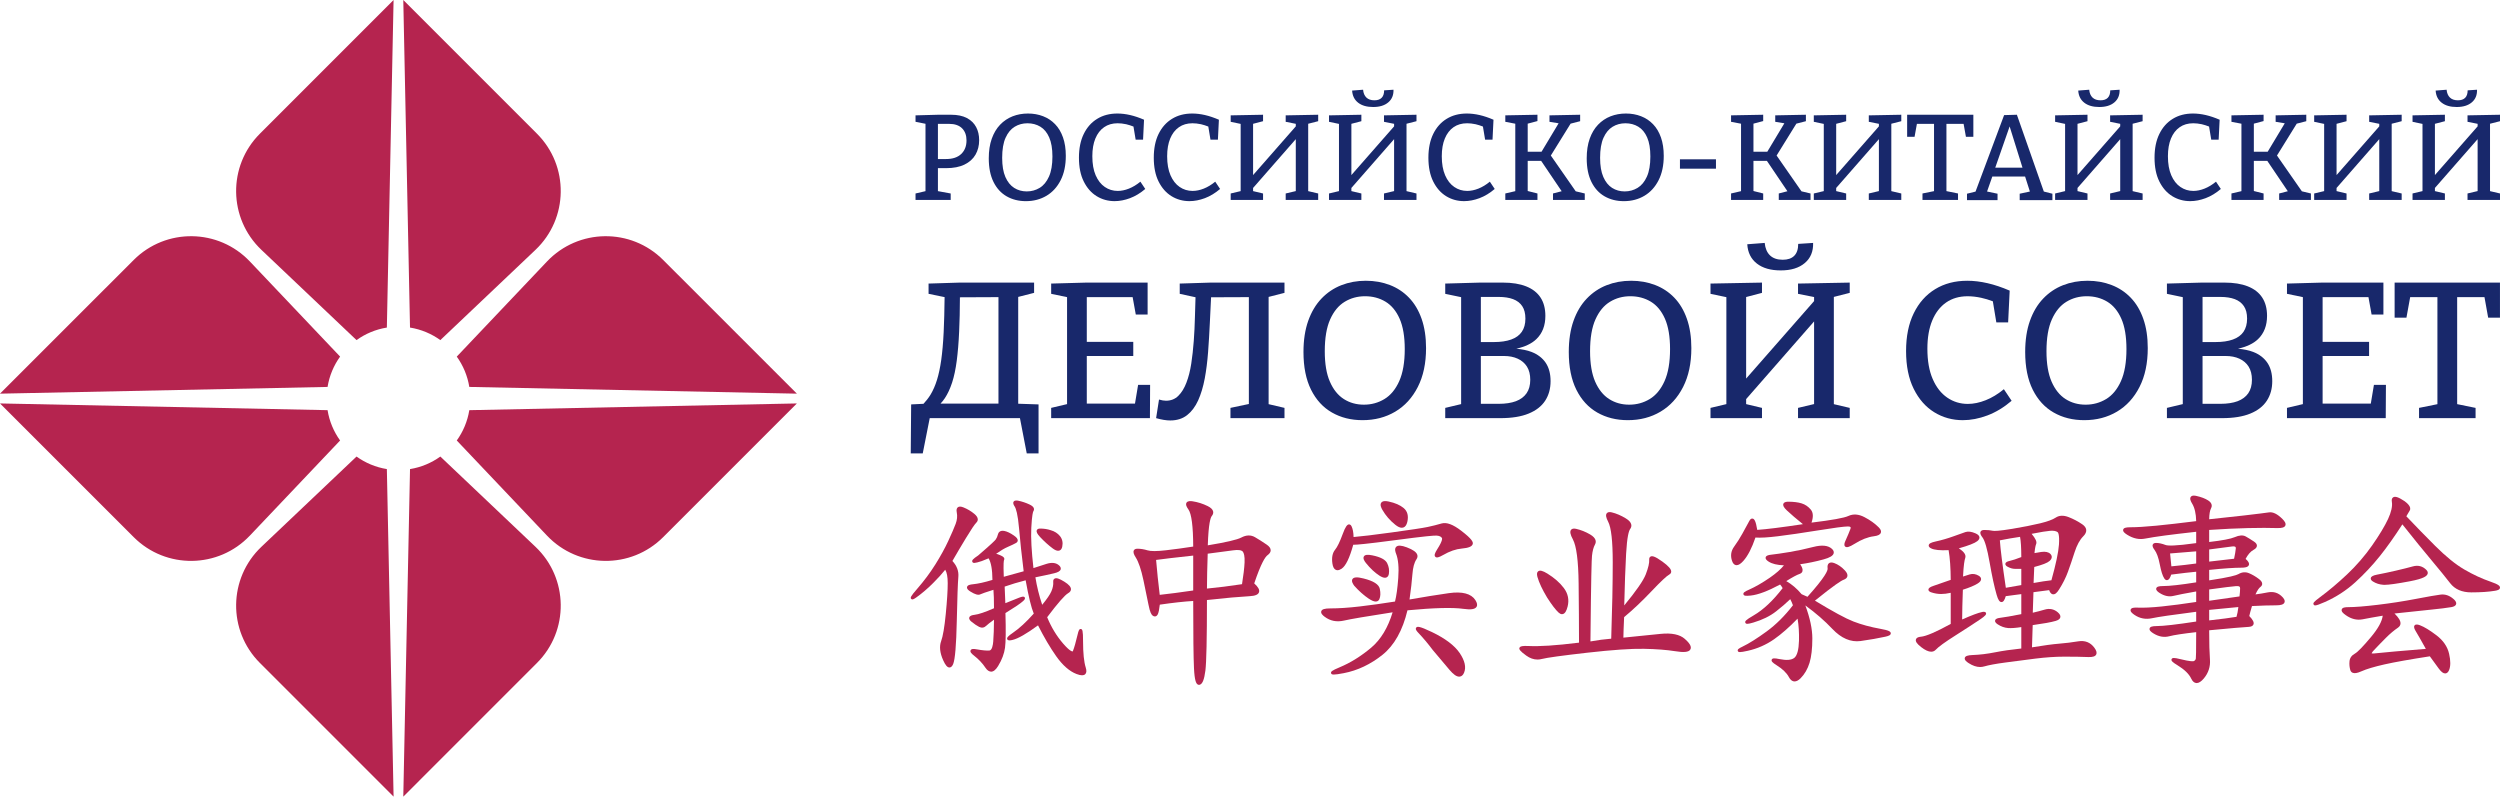 <?xml version="1.0" encoding="UTF-8"?> <svg xmlns="http://www.w3.org/2000/svg" width="244" height="78" viewBox="0 0 244 78" fill="none"><path d="M105.706 62.592C105.706 61.522 105.643 61.409 105.489 61.392C105.334 61.371 105.265 61.54 105.171 61.949C104.994 62.703 104.84 63.237 104.717 63.536C104.699 63.577 104.684 63.581 104.678 63.582C104.64 63.579 104.423 63.575 103.759 62.809C103.124 62.075 102.601 61.211 102.204 60.24C103.234 58.87 103.926 58.079 104.26 57.889C104.433 57.789 104.522 57.664 104.526 57.515C104.53 57.288 104.326 57.051 103.882 56.774C103.38 56.462 103.093 56.37 102.921 56.478C102.854 56.517 102.778 56.605 102.794 56.786C102.818 57.069 102.758 57.382 102.614 57.716C102.48 58.027 102.18 58.467 101.718 59.028C101.419 58.139 101.197 57.238 101.055 56.346C101.764 56.204 102.379 56.071 102.885 55.951C103.277 55.858 103.481 55.732 103.525 55.558C103.557 55.433 103.503 55.306 103.365 55.182C103.071 54.918 102.654 54.869 102.124 55.038C101.693 55.175 101.274 55.31 100.864 55.446C100.677 53.804 100.606 52.49 100.654 51.538C100.721 50.226 100.822 49.946 100.862 49.886C100.933 49.78 100.925 49.682 100.908 49.62C100.867 49.474 100.724 49.351 100.461 49.228C100.118 49.07 99.761 48.951 99.4 48.873C99.245 48.84 99.031 48.815 98.934 48.959C98.835 49.102 98.939 49.295 99.028 49.427C99.158 49.624 99.34 50.163 99.465 51.621C99.563 52.778 99.713 54.172 99.91 55.757C99.281 55.935 98.635 56.114 97.969 56.294C97.912 54.938 97.974 54.703 97.995 54.664C98.029 54.607 98.035 54.539 98.01 54.476C97.967 54.368 97.836 54.24 97.226 54.045C97.676 53.731 98.053 53.507 98.353 53.38C98.719 53.222 98.986 53.095 99.171 52.99C99.297 52.917 99.329 52.82 99.332 52.753C99.338 52.6 99.222 52.449 98.95 52.263C98.599 52.019 98.295 51.875 98.02 51.82C97.558 51.732 97.433 52.021 97.401 52.15C97.355 52.338 97.284 52.504 97.191 52.642C97.126 52.741 96.772 53.094 95.469 54.213C94.957 54.554 94.831 54.693 94.902 54.84C94.97 54.977 95.111 54.997 95.824 54.759L96.487 54.493C96.728 54.886 96.854 55.592 96.862 56.599C96.101 56.832 95.46 56.974 94.957 57.023C94.699 57.047 94.43 57.098 94.383 57.292C94.339 57.475 94.533 57.624 94.706 57.732C95.167 58.021 95.478 58.108 95.681 58.007V58.005C95.815 57.938 96.245 57.791 96.959 57.566C96.995 57.937 97.013 58.539 97.014 59.365C96.152 59.745 95.511 59.961 95.107 60.008C94.9 60.033 94.655 60.083 94.602 60.268C94.546 60.455 94.742 60.615 94.807 60.669C95.092 60.902 95.346 61.075 95.559 61.181C95.812 61.312 96.058 61.273 96.252 61.08C96.377 60.956 96.633 60.754 97.014 60.483C97.009 61.324 96.985 62.04 96.939 62.619C96.913 62.934 96.831 63.467 96.565 63.491C96.299 63.512 95.885 63.476 95.339 63.377C95.024 63.319 94.802 63.313 94.731 63.472C94.659 63.631 94.818 63.798 95.078 64C95.524 64.347 95.899 64.748 96.195 65.193C96.36 65.439 96.546 65.546 96.736 65.555C96.971 65.551 97.194 65.368 97.42 64.997C97.786 64.396 98.01 63.798 98.09 63.222C98.165 62.663 98.18 61.555 98.131 59.834C99.026 59.287 99.586 58.907 99.844 58.674C99.944 58.584 100.096 58.448 100.014 58.311C99.937 58.184 99.781 58.217 99.475 58.331C99.124 58.463 98.679 58.641 98.121 58.871L98.055 57.252C98.695 57.028 99.384 56.821 100.103 56.637C100.392 58.242 100.651 59.308 100.895 59.888C100.161 60.711 99.481 61.339 98.872 61.752C98.373 62.092 98.242 62.241 98.308 62.393C98.378 62.55 98.605 62.509 98.828 62.456C99.366 62.328 100.179 61.862 101.311 61.036C101.901 62.2 102.497 63.214 103.086 64.048C103.712 64.933 104.376 65.516 105.061 65.78C105.285 65.865 105.467 65.909 105.61 65.909C105.74 65.909 105.84 65.874 105.914 65.804C106.049 65.677 106.066 65.464 105.968 65.153C105.795 64.609 105.706 63.747 105.706 62.592Z" fill="#B5244F"></path><path d="M95.295 51.004C95.391 50.907 95.438 50.797 95.431 50.677C95.425 50.508 95.314 50.336 95.094 50.153C94.776 49.889 94.417 49.676 94.024 49.518C93.774 49.419 93.596 49.418 93.478 49.517C93.365 49.611 93.332 49.774 93.381 50.016C93.453 50.372 93.416 50.746 93.272 51.128C93.122 51.529 92.885 52.077 92.549 52.802C92.221 53.508 91.799 54.275 91.294 55.084C90.79 55.89 90.189 56.696 89.509 57.478C88.855 58.227 88.833 58.339 88.933 58.451C89.045 58.571 89.213 58.466 89.459 58.289C89.997 57.906 90.543 57.438 91.084 56.896C91.564 56.416 91.957 55.983 92.253 55.606C92.416 55.865 92.497 56.304 92.497 56.916C92.497 57.622 92.436 58.608 92.307 59.927C92.181 61.208 92.029 62.099 91.857 62.571C91.665 63.087 91.73 63.714 92.051 64.434C92.27 64.927 92.46 65.147 92.666 65.147H92.669C92.815 65.146 92.936 65.034 93.028 64.813C93.215 64.358 93.33 62.99 93.382 60.631C93.431 58.339 93.483 56.887 93.534 56.315V56.314C93.587 55.745 93.391 55.22 92.955 54.752C93.357 54.05 93.803 53.297 94.281 52.509C94.784 51.677 95.125 51.171 95.295 51.004Z" fill="#B5244F"></path><path d="M102.732 53.517C102.946 53.677 103.124 53.755 103.274 53.755C103.321 53.755 103.365 53.748 103.406 53.731C103.542 53.681 103.632 53.557 103.674 53.359C103.758 52.963 103.685 52.616 103.457 52.327C103.234 52.051 102.929 51.855 102.55 51.748C102.232 51.642 101.883 51.588 101.513 51.588C101.346 51.588 101.239 51.641 101.192 51.747C101.125 51.903 101.225 52.106 101.528 52.429C101.919 52.845 102.324 53.211 102.732 53.517Z" fill="#B5244F"></path><path d="M116.457 54.225V57.631C115.199 57.816 114.101 57.959 113.19 58.057C113.05 56.929 112.931 55.785 112.835 54.649C113.547 54.551 114.764 54.408 116.457 54.225ZM121.47 54.908C121.444 55.45 121.36 56.159 121.221 57.016C120.001 57.201 118.851 57.345 117.799 57.445C117.802 56.485 117.827 55.34 117.872 54.04C118.988 53.894 119.817 53.783 120.361 53.711C120.859 53.641 121.186 53.69 121.305 53.849C121.397 53.97 121.499 54.254 121.47 54.908ZM123.634 53.158C123.227 52.879 122.839 52.633 122.477 52.423C122.079 52.197 121.635 52.208 121.158 52.461C120.755 52.676 119.653 52.932 117.881 53.224C117.95 51.073 118.152 50.511 118.266 50.37C118.389 50.222 118.434 50.071 118.403 49.92C118.361 49.724 118.19 49.554 117.877 49.397C117.409 49.164 116.906 49.004 116.383 48.924C116.189 48.897 115.916 48.88 115.803 49.063C115.685 49.258 115.85 49.528 115.984 49.713C116.293 50.139 116.451 51.36 116.457 53.345C115.535 53.489 114.637 53.61 113.783 53.708C112.914 53.809 112.315 53.811 112.003 53.714C111.658 53.607 111.322 53.554 111.005 53.554C110.796 53.554 110.706 53.641 110.666 53.715C110.581 53.87 110.64 54.085 110.852 54.415C111.123 54.834 111.375 55.579 111.6 56.629C111.824 57.676 111.991 58.487 112.096 59.035C112.242 59.799 112.39 59.994 112.489 60.074C112.584 60.15 112.68 60.178 112.772 60.158C112.866 60.138 112.944 60.066 113.002 59.952C113.08 59.793 113.144 59.486 113.196 59.014C114.449 58.831 115.544 58.709 116.457 58.655C116.457 61.981 116.483 64.188 116.533 65.216C116.59 66.429 116.746 66.696 116.873 66.79C116.919 66.824 116.971 66.841 117.023 66.841C117.044 66.841 117.064 66.838 117.084 66.833C117.358 66.765 117.531 66.341 117.646 65.456C117.746 64.672 117.798 62.351 117.799 58.558C119.616 58.362 121.014 58.239 121.957 58.188C122.506 58.16 122.798 58.037 122.878 57.803C122.956 57.573 122.809 57.297 122.413 56.94C123.081 54.955 123.488 54.345 123.714 54.184C123.918 54.036 124.021 53.875 124.019 53.704C124.017 53.513 123.891 53.335 123.634 53.158Z" fill="#B5244F"></path><path d="M136.178 51.215C136.424 51.412 136.633 51.509 136.817 51.509C136.87 51.509 136.919 51.502 136.969 51.484C137.154 51.42 137.282 51.24 137.352 50.947C137.49 50.361 137.373 49.903 137.001 49.589C136.653 49.296 136.158 49.08 135.525 48.947C135.29 48.897 134.959 48.858 134.811 49.06C134.665 49.262 134.803 49.555 134.92 49.761C135.233 50.307 135.656 50.797 136.178 51.215Z" fill="#B5244F"></path><path d="M135.325 56.357C135.45 56.3 135.525 56.183 135.555 56.004C135.609 55.643 135.552 55.294 135.387 54.966C135.214 54.618 134.744 54.369 133.953 54.205C133.481 54.106 133.217 54.137 133.116 54.307C132.995 54.507 133.175 54.775 133.323 54.958C133.737 55.476 134.173 55.884 134.618 56.173C134.843 56.318 135.021 56.389 135.167 56.389C135.224 56.389 135.276 56.378 135.325 56.357Z" fill="#B5244F"></path><path d="M130.379 55.619C130.43 55.641 130.484 55.653 130.541 55.653C130.661 55.653 130.794 55.604 130.941 55.507V55.506C131.345 55.237 131.717 54.471 132.076 53.168H132.112C132.415 53.168 133.284 53.101 136.049 52.734C139.14 52.323 140.027 52.253 140.229 52.276C140.49 52.298 140.655 52.374 140.735 52.514C140.755 52.547 140.821 52.754 140.28 53.597C140.019 54.004 139.964 54.212 140.084 54.338C140.204 54.466 140.418 54.417 140.844 54.172C141.486 53.8 142.098 53.589 142.664 53.54C143.336 53.479 143.669 53.344 143.738 53.097C143.792 52.911 143.693 52.626 142.619 51.803C141.811 51.181 141.183 50.951 140.7 51.091C140.278 51.215 139.819 51.331 139.333 51.434C138.854 51.535 137.672 51.714 135.823 51.967C134.09 52.204 132.841 52.355 132.109 52.414C132.098 51.953 132.03 51.605 131.904 51.352C131.826 51.196 131.708 51.182 131.661 51.181C131.496 51.191 131.326 51.356 131.044 52.132C130.77 52.88 130.521 53.394 130.3 53.661C130.047 53.973 129.96 54.42 130.041 54.991C130.09 55.334 130.2 55.539 130.379 55.619Z" fill="#B5244F"></path><path d="M139.766 61.693C138.485 61.078 138.313 61.132 138.219 61.26C138.112 61.407 138.268 61.594 138.422 61.756C138.901 62.26 139.375 62.823 139.832 63.433C140.342 64.046 140.891 64.697 141.478 65.386C141.856 65.83 142.156 66.04 142.415 66.04C142.438 66.04 142.463 66.038 142.485 66.034C142.662 66.008 142.8 65.881 142.893 65.656C143.116 65.127 142.969 64.479 142.461 63.729C141.963 62.999 141.057 62.314 139.766 61.693Z" fill="#B5244F"></path><path d="M133.079 56.458C132.464 56.302 132.134 56.32 132.005 56.511C131.87 56.711 132.035 56.981 132.179 57.178C132.642 57.692 133.114 58.113 133.583 58.425C133.872 58.617 134.094 58.71 134.269 58.71C134.31 58.71 134.351 58.704 134.388 58.693C134.493 58.663 134.576 58.588 134.625 58.481C134.74 58.223 134.755 57.896 134.672 57.48C134.583 57.038 134.062 56.703 133.079 56.458Z" fill="#B5244F"></path><path d="M141.409 57.891C140.217 58.061 138.928 58.269 137.57 58.51C137.71 57.523 137.803 56.695 137.852 56.046C137.901 55.385 138.034 54.893 138.249 54.583C138.369 54.408 138.358 54.253 138.328 54.154C138.246 53.888 137.91 53.648 137.305 53.421C136.766 53.218 136.433 53.203 136.267 53.371C136.074 53.568 136.207 53.907 136.249 54.019C136.473 54.586 136.545 55.39 136.47 56.41C136.399 57.39 136.292 58.163 136.153 58.71C134.918 58.907 133.752 59.068 132.687 59.192C131.6 59.319 130.641 59.381 129.833 59.381C129.283 59.381 129.021 59.464 128.956 59.656C128.886 59.865 129.113 60.069 129.292 60.2C129.832 60.605 130.46 60.73 131.165 60.57C131.797 60.422 133.396 60.152 135.919 59.761C135.466 61.261 134.768 62.419 133.839 63.203C132.857 64.033 131.816 64.684 130.738 65.133C129.981 65.45 129.869 65.554 129.915 65.708C129.939 65.786 129.986 65.837 130.18 65.837C130.355 65.837 130.652 65.796 131.159 65.699C132.501 65.44 133.769 64.839 134.931 63.91C136.081 62.99 136.899 61.531 137.368 59.567C139.945 59.323 141.783 59.274 142.825 59.424C143.552 59.526 143.958 59.466 144.107 59.231C144.214 59.065 144.175 58.846 143.992 58.563C143.58 57.933 142.707 57.708 141.409 57.891Z" fill="#B5244F"></path><path d="M150.994 58.314C151.464 59.046 151.835 59.531 152.128 59.796C152.236 59.894 152.343 59.944 152.448 59.944C152.481 59.944 152.514 59.94 152.546 59.929C152.746 59.869 152.89 59.635 153.001 59.192C153.163 58.543 153.04 57.937 152.633 57.394C152.243 56.873 151.702 56.399 151.026 55.982C150.572 55.702 150.294 55.633 150.13 55.758C149.939 55.902 150.03 56.221 150.06 56.327C150.215 56.871 150.529 57.539 150.994 58.314Z" fill="#B5244F"></path><path d="M164.441 62.359C163.955 61.926 163.158 61.756 162.081 61.866C161.069 61.964 159.856 62.086 158.442 62.234C158.447 61.816 158.472 61.144 158.514 60.231C159.366 59.525 160.256 58.684 161.159 57.733C162.065 56.776 162.658 56.219 162.923 56.074C163.066 55.995 163.104 55.885 163.109 55.806C163.125 55.561 162.86 55.254 162.249 54.811C161.472 54.249 161.234 54.245 161.092 54.324C161.025 54.362 160.949 54.446 160.962 54.626C160.986 54.936 160.874 55.418 160.627 56.059C160.393 56.665 159.687 57.683 158.526 59.09C158.573 57.061 158.636 55.367 158.708 54.05C158.801 52.374 158.974 51.81 159.103 51.633C159.205 51.492 159.243 51.346 159.212 51.197C159.171 50.986 158.996 50.789 158.682 50.596C158.21 50.309 157.745 50.11 157.302 50.005C157.073 49.95 156.91 49.983 156.82 50.098C156.697 50.255 156.742 50.511 156.96 50.928C157.255 51.492 157.403 52.823 157.403 54.883C157.403 56.934 157.353 59.442 157.255 62.335C156.621 62.384 155.94 62.474 155.227 62.603C155.288 56.304 155.343 54.581 155.379 54.247C155.426 53.785 155.523 53.415 155.668 53.15C155.802 52.906 155.829 52.535 155.198 52.163C154.754 51.903 154.29 51.718 153.818 51.613C153.586 51.561 153.422 51.596 153.331 51.716C153.203 51.886 153.259 52.175 153.516 52.65C153.859 53.292 154.047 54.726 154.073 56.913C154.098 59.071 154.11 61.025 154.112 62.723C152.948 62.867 151.96 62.964 151.177 63.013C150.369 63.063 149.718 63.077 149.242 63.052C148.568 63.019 148.392 63.079 148.318 63.189C148.206 63.355 148.369 63.557 148.964 63.987C149.318 64.243 149.685 64.372 150.059 64.372C150.204 64.372 150.348 64.352 150.493 64.314C150.97 64.189 152.457 63.985 154.913 63.705C157.369 63.426 159.227 63.3 160.443 63.324C161.655 63.348 162.667 63.426 163.451 63.551C164.325 63.696 164.793 63.653 164.959 63.419C165.192 63.09 164.776 62.657 164.441 62.359Z" fill="#B5244F"></path><path d="M183.548 61.378C182.568 61.202 181.675 60.961 180.893 60.657C180.14 60.367 178.878 59.682 177.137 58.624C179.031 57.092 179.705 56.67 179.933 56.588C180.141 56.513 180.266 56.4 180.302 56.253C180.342 56.084 180.266 55.896 180.065 55.679C179.744 55.333 179.391 55.09 179.015 54.953C178.791 54.873 178.622 54.88 178.502 54.974C178.384 55.071 178.341 55.237 178.375 55.482C178.4 55.672 178.176 56.281 176.409 58.247L175.838 57.994C175.384 57.452 174.881 57.024 174.341 56.716C174.938 56.34 175.377 56.103 175.644 56.014C175.825 55.955 175.894 55.842 175.918 55.755C175.969 55.583 175.899 55.363 175.696 55.071C176.443 54.967 177.206 54.809 177.972 54.6C178.592 54.432 178.909 54.24 178.968 53.998C179.004 53.851 178.945 53.706 178.794 53.566C178.424 53.226 177.816 53.167 176.983 53.381C176.203 53.583 175.42 53.75 174.661 53.877C173.904 54.003 173.288 54.092 172.832 54.143C172.619 54.167 172.37 54.217 172.328 54.399C172.288 54.575 172.463 54.714 172.62 54.814C172.957 55.032 173.448 55.15 174.113 55.176C173.806 55.557 173.343 55.963 172.73 56.387C172.003 56.887 171.314 57.282 170.687 57.56C170.295 57.733 170.116 57.843 170.16 58.004C170.198 58.15 170.356 58.181 170.871 58.126C171.589 58.049 172.527 57.697 173.738 57.049C173.83 57.154 173.914 57.27 173.987 57.401C173.05 58.621 172.102 59.513 171.17 60.054C170.347 60.531 170.287 60.642 170.348 60.783C170.41 60.926 170.577 60.922 171.124 60.761C172.005 60.502 172.755 60.134 173.35 59.667C173.876 59.255 174.339 58.857 174.728 58.479C174.827 58.663 174.916 58.864 174.991 59.075C174.198 60.106 173.334 60.965 172.421 61.631C171.487 62.312 170.696 62.81 170.07 63.11C169.703 63.286 169.559 63.384 169.609 63.53C169.657 63.676 169.8 63.692 170.58 63.518C171.511 63.312 172.377 62.931 173.153 62.388C173.863 61.891 174.633 61.217 175.442 60.38C175.556 61.018 175.601 61.745 175.581 62.54C175.555 63.415 175.404 63.973 175.132 64.201C174.858 64.425 174.37 64.468 173.677 64.326C173.171 64.218 172.978 64.233 172.919 64.382C172.861 64.528 172.978 64.662 173.385 64.918C173.975 65.287 174.383 65.68 174.6 66.091C174.731 66.336 174.892 66.474 175.08 66.504C175.103 66.505 175.127 66.508 175.151 66.508C175.335 66.508 175.53 66.405 175.737 66.199C176.132 65.802 176.425 65.294 176.611 64.688C176.793 64.092 176.884 63.294 176.884 62.314C176.884 61.389 176.655 60.306 176.201 59.091C177.206 59.822 178.09 60.589 178.832 61.376C179.702 62.297 180.631 62.694 181.591 62.565C182.51 62.437 183.325 62.292 184.013 62.141C184.331 62.07 184.544 61.987 184.54 61.812C184.537 61.645 184.378 61.526 183.548 61.378Z" fill="#B5244F"></path><path d="M171.332 52.464C171.81 52.5 172.525 52.46 173.512 52.339C174.557 52.211 175.886 52.017 177.459 51.764C179.024 51.511 179.995 51.383 180.346 51.383C180.551 51.383 180.602 51.434 180.613 51.45C180.635 51.48 180.63 51.542 180.602 51.622C180.496 51.909 180.329 52.304 180.107 52.799C180.024 52.986 179.944 53.219 180.091 53.346C180.235 53.47 180.496 53.394 180.992 53.085C181.66 52.664 182.298 52.411 182.889 52.339C183.29 52.289 183.507 52.179 183.57 51.993C183.651 51.758 183.425 51.533 183.351 51.458C182.986 51.092 182.525 50.761 181.978 50.477C181.407 50.176 180.879 50.137 180.402 50.358C180 50.549 178.789 50.767 176.803 51.008C176.995 50.454 176.973 50.031 176.74 49.745C176.494 49.445 176.19 49.237 175.832 49.127C175.486 49.021 175.047 48.967 174.529 48.967C174.432 48.967 174.137 48.967 174.058 49.169C173.993 49.333 174.097 49.532 174.397 49.816C174.786 50.183 175.313 50.633 175.964 51.158C173.895 51.471 172.397 51.658 171.506 51.717C171.367 50.845 171.224 50.643 171.052 50.614C170.927 50.595 170.826 50.67 170.736 50.838C170.532 51.22 170.303 51.641 170.047 52.1C169.798 52.548 169.53 52.968 169.254 53.347C168.947 53.767 168.876 54.233 169.044 54.733C169.124 54.98 169.25 55.12 169.418 55.155C169.443 55.161 169.468 55.162 169.494 55.162C169.685 55.162 169.902 55.024 170.152 54.743C170.584 54.262 170.98 53.495 171.332 52.464Z" fill="#B5244F"></path><path d="M196.123 54.751C195.938 54.794 195.748 54.858 195.725 55.019C195.702 55.179 195.876 55.277 195.934 55.309C196.182 55.447 196.424 55.519 196.65 55.519H197.279V57.104C196.794 57.193 196.292 57.28 195.77 57.367C195.437 55.125 195.245 53.605 195.186 52.737C195.862 52.602 196.526 52.488 197.157 52.397C197.236 52.798 197.277 53.462 197.279 54.371C196.818 54.553 196.428 54.681 196.123 54.751ZM198.285 52.102C199.172 51.928 199.783 51.828 200.104 51.805C200.43 51.781 200.668 51.825 200.82 51.934C200.867 51.968 201.021 52.157 200.954 53.153C200.903 53.891 200.657 55.062 200.218 56.634C199.755 56.684 199.17 56.773 198.478 56.9L198.543 55.337C199.331 55.132 199.819 54.943 200.032 54.756C200.173 54.632 200.247 54.503 200.251 54.373C200.255 54.261 200.21 54.156 200.114 54.06C199.929 53.877 199.636 53.815 199.234 53.87C198.971 53.908 198.746 53.945 198.564 53.983C198.62 53.443 198.682 53.204 198.727 53.101C198.819 52.886 198.682 52.573 198.285 52.102ZM202.828 62.595C202.221 62.697 201.594 62.772 200.964 62.823C200.354 62.871 199.466 62.991 198.322 63.18L198.391 61.011C199.455 60.863 200.207 60.727 200.63 60.601C200.905 60.521 201.056 60.403 201.089 60.245C201.122 60.09 201.038 59.931 200.833 59.754C200.466 59.446 200.036 59.357 199.558 59.499C199.19 59.607 198.801 59.709 198.399 59.802L198.465 57.798L199.998 57.597C200.05 57.751 200.155 57.971 200.356 58.002C200.569 58.033 200.749 57.878 200.974 57.52C201.335 56.952 201.623 56.377 201.829 55.811C202.041 55.228 202.26 54.583 202.482 53.892C202.704 53.202 202.988 52.679 203.329 52.34C203.537 52.131 203.634 51.922 203.616 51.72C203.598 51.521 203.47 51.338 203.233 51.174C202.817 50.89 202.37 50.653 201.904 50.472C201.405 50.276 200.974 50.294 200.632 50.522C200.341 50.717 199.829 50.903 199.106 51.079C198.363 51.257 197.452 51.438 196.398 51.613C195.09 51.829 194.64 51.836 194.5 51.804C194.262 51.752 193.981 51.725 193.666 51.725C193.481 51.725 193.359 51.78 193.305 51.89C193.218 52.067 193.364 52.29 193.482 52.441C193.721 52.753 193.956 53.569 194.183 54.87C194.413 56.195 194.644 57.269 194.874 58.06C195.016 58.551 195.158 58.761 195.344 58.761H195.347C195.521 58.76 195.646 58.586 195.763 58.183L197.279 57.986V59.94C196.325 60.129 195.632 60.249 195.217 60.299C194.997 60.324 194.765 60.375 194.723 60.553C194.679 60.735 194.89 60.876 194.967 60.929C195.293 61.146 195.637 61.269 195.989 61.297C196.301 61.32 196.735 61.289 197.279 61.204V63.294C196.318 63.394 195.454 63.52 194.711 63.667C193.956 63.818 193.216 63.907 192.511 63.932C192.037 63.95 191.814 64.031 191.764 64.208C191.71 64.41 191.934 64.586 192.137 64.718C192.527 64.972 192.902 65.1 193.259 65.1C193.397 65.1 193.532 65.08 193.666 65.041C194.097 64.915 194.783 64.787 195.712 64.663C196.656 64.534 197.637 64.408 198.657 64.28C199.667 64.154 200.614 64.09 201.472 64.09C202.385 64.09 203.181 64.102 203.84 64.129C204.247 64.14 204.491 64.067 204.587 63.885C204.675 63.719 204.618 63.501 204.413 63.222C204.026 62.696 203.495 62.483 202.828 62.595Z" fill="#B5244F"></path><path d="M193.83 59.821C193.764 59.67 193.547 59.711 193.447 59.734C193.08 59.808 192.426 60.053 191.505 60.46C191.509 59.697 191.532 58.722 191.576 57.556C192.202 57.36 192.683 57.159 193.008 56.959C193.241 56.816 193.355 56.672 193.354 56.52C193.354 56.394 193.277 56.283 193.123 56.191C192.834 56.017 192.538 55.976 192.248 56.061C192.046 56.124 191.825 56.193 191.591 56.27C191.65 55.109 191.738 54.655 191.802 54.48C191.915 54.171 191.709 53.856 191.179 53.52C192.145 53.245 192.736 53.014 192.984 52.816C193.139 52.692 193.21 52.561 193.192 52.429C193.171 52.278 193.043 52.155 192.799 52.05C192.414 51.886 192.085 51.841 191.824 51.931C191.592 52.009 191.196 52.148 190.632 52.354C190.073 52.556 189.499 52.722 188.929 52.846C188.458 52.948 188.266 53.053 188.244 53.221C188.223 53.395 188.414 53.489 188.476 53.52C188.791 53.679 189.352 53.735 190.184 53.694C190.316 54.462 190.385 55.437 190.39 56.595C189.716 56.834 189.163 57.027 188.724 57.174C188.363 57.293 188.216 57.402 188.216 57.55C188.216 57.723 188.425 57.792 188.494 57.814C188.812 57.92 189.135 57.974 189.455 57.974C189.732 57.974 190.038 57.937 190.39 57.858V60.896C188.971 61.675 187.995 62.093 187.491 62.143C187.384 62.152 187.061 62.183 186.994 62.412C186.937 62.606 187.093 62.835 187.496 63.151C187.885 63.455 188.216 63.607 188.486 63.607C188.667 63.607 188.818 63.539 188.944 63.402C189.188 63.133 189.834 62.664 190.867 62.01C191.882 61.367 192.694 60.837 193.282 60.439C193.763 60.112 193.889 59.967 193.83 59.821Z" fill="#B5244F"></path><path d="M214.348 53.811V54.998C213.692 55.089 212.879 55.184 211.926 55.275C211.884 54.889 211.841 54.471 211.8 54.018C212.502 53.969 213.359 53.9 214.348 53.811ZM215.615 54.813V53.628C216.723 53.483 217.462 53.387 217.831 53.338C218.056 53.307 218.15 53.349 218.179 53.38C218.209 53.408 218.221 53.46 218.214 53.535C218.189 53.799 218.132 54.136 218.046 54.533C217.308 54.625 216.493 54.719 215.615 54.813ZM218.464 59.248C218.42 59.631 218.36 59.95 218.283 60.201C217.736 60.297 216.84 60.414 215.615 60.551V59.525C216.543 59.434 217.494 59.34 218.464 59.248ZM215.615 58.634V57.532C217.016 57.337 217.902 57.228 218.245 57.204C218.408 57.19 218.527 57.214 218.585 57.266C218.597 57.279 218.634 57.313 218.634 57.412C218.634 57.633 218.614 57.896 218.574 58.211L215.615 58.634ZM221.468 50.006C221.139 50.057 220.329 50.156 218.984 50.314C217.723 50.459 216.589 50.582 215.616 50.68C215.626 50.175 215.685 49.824 215.789 49.633C215.884 49.464 215.973 49.133 215.514 48.84C215.222 48.654 214.834 48.505 214.361 48.402C214.26 48.38 213.953 48.31 213.82 48.496C213.69 48.676 213.83 48.949 213.947 49.14C214.199 49.554 214.334 50.133 214.347 50.863C212.776 51.059 211.467 51.209 210.453 51.307C209.407 51.408 208.55 51.461 207.901 51.461C207.468 51.461 207.27 51.527 207.223 51.69C207.168 51.886 207.403 52.062 207.641 52.209C208.204 52.558 208.781 52.68 209.343 52.571C209.877 52.47 210.531 52.367 211.289 52.266C212.018 52.169 213.046 52.046 214.348 51.901V53.008C212.255 53.302 211.564 53.27 211.357 53.19C211.01 53.057 210.697 52.99 210.428 52.99C210.27 52.99 210.165 53.04 210.116 53.139C210.034 53.302 210.161 53.507 210.282 53.667C210.497 53.955 210.668 54.425 210.791 55.065C210.923 55.751 211.068 56.205 211.234 56.455C211.337 56.61 211.446 56.636 211.523 56.62C211.677 56.597 211.795 56.436 211.91 56.082C212.943 55.947 213.761 55.854 214.348 55.801V56.837C212.841 57.078 211.755 57.199 211.117 57.199C210.691 57.199 210.498 57.263 210.451 57.42C210.399 57.598 210.584 57.748 210.775 57.871C211.238 58.171 211.7 58.269 212.145 58.156C212.527 58.061 213.267 57.916 214.348 57.726V58.751C213.078 58.945 211.947 59.093 210.988 59.191C210.004 59.292 209.201 59.331 208.595 59.304C208.3 59.292 208.017 59.307 207.952 59.498C207.891 59.686 208.105 59.863 208.322 60.011C208.838 60.364 209.417 60.472 210.036 60.339C210.609 60.214 212.058 60.003 214.348 59.71V60.663C212.434 60.955 211.14 61.104 210.504 61.104C210.052 61.104 209.849 61.171 209.802 61.334C209.748 61.52 209.953 61.681 210.164 61.813C210.68 62.138 211.203 62.235 211.725 62.097C212.183 61.977 213.065 61.844 214.348 61.697C214.347 63.651 214.328 64.182 214.312 64.278C214.293 64.388 214.231 64.467 214.117 64.524C214.072 64.542 213.845 64.593 212.758 64.322C212.199 64.182 212.01 64.186 211.946 64.334C211.885 64.484 212.014 64.62 212.501 64.915C213.189 65.333 213.649 65.777 213.864 66.234C213.987 66.493 214.146 66.637 214.335 66.662C214.355 66.664 214.375 66.666 214.396 66.666C214.607 66.666 214.834 66.522 215.086 66.226C215.541 65.688 215.745 65.062 215.691 64.367C215.643 63.731 215.617 62.773 215.615 61.515C217.719 61.316 218.979 61.208 219.466 61.184C219.723 61.171 219.882 61.089 219.939 60.943C220.014 60.747 219.888 60.494 219.529 60.124C219.58 59.897 219.666 59.576 219.793 59.151C220.713 59.104 221.501 59.08 222.138 59.08C222.626 59.08 222.882 58.995 222.963 58.806C223.06 58.584 222.843 58.352 222.773 58.276C222.382 57.858 221.901 57.708 221.345 57.815C220.928 57.899 220.52 57.965 220.134 58.014C220.334 57.567 220.502 57.373 220.613 57.291C220.759 57.182 220.79 57.062 220.789 56.98C220.789 56.824 220.681 56.666 220.459 56.502C220.145 56.264 219.825 56.079 219.511 55.947C219.167 55.802 218.815 55.83 218.473 56.031C218.277 56.145 217.621 56.342 215.615 56.644V55.623C217.022 55.477 218.083 55.406 218.771 55.406C219.062 55.406 219.409 55.375 219.49 55.146C219.55 54.98 219.451 54.793 219.171 54.546C219.401 54.115 219.659 53.82 219.944 53.667C220.159 53.551 220.266 53.423 220.275 53.273C220.282 53.126 220.189 52.99 219.995 52.861C219.693 52.659 219.42 52.489 219.181 52.357C218.915 52.21 218.553 52.231 218.104 52.428C217.721 52.594 216.884 52.753 215.615 52.899V51.722C217.027 51.626 218.308 51.565 219.425 51.54C220.565 51.514 221.513 51.514 222.249 51.54C222.72 51.551 222.969 51.479 223.049 51.292C223.146 51.07 222.935 50.824 222.769 50.658C222.274 50.159 221.835 49.955 221.468 50.006Z" fill="#B5244F"></path><path d="M243.113 56.785C242.238 56.484 241.357 56.076 240.498 55.572C239.647 55.073 238.704 54.306 237.695 53.297H237.693C236.73 52.333 235.774 51.355 234.858 50.389C234.988 50.171 235.099 49.984 235.19 49.826C235.403 49.454 234.87 49.053 234.688 48.916C234.101 48.525 233.767 48.411 233.571 48.541C233.451 48.618 233.41 48.765 233.446 48.977C233.517 49.407 233.391 49.971 233.074 50.658C232.744 51.362 232.221 52.23 231.517 53.238C230.807 54.25 229.989 55.196 229.086 56.049C228.173 56.909 227.276 57.666 226.418 58.297C225.813 58.742 225.732 58.869 225.81 59.003C225.839 59.054 225.876 59.088 225.961 59.088C226.095 59.088 226.354 59 226.9 58.759C228.002 58.274 229.006 57.621 229.882 56.824C230.747 56.034 231.551 55.18 232.269 54.282C232.949 53.432 233.691 52.387 234.471 51.177C235.62 52.624 236.548 53.767 237.303 54.666C238.116 55.637 238.714 56.374 239.136 56.92C239.594 57.514 240.287 57.816 241.195 57.816C242.118 57.816 242.899 57.764 243.513 57.659C243.745 57.621 243.984 57.556 243.999 57.368C244.013 57.2 243.871 57.045 243.113 56.785Z" fill="#B5244F"></path><path d="M239.445 58.449C239.06 58.118 238.64 57.975 238.191 58.034C237.782 58.085 236.967 58.227 235.773 58.456C234.589 58.684 233.343 58.876 232.07 59.029C230.806 59.181 229.833 59.258 229.178 59.258C228.903 59.258 228.614 59.284 228.552 59.484C228.488 59.686 228.716 59.879 228.947 60.039C229.485 60.419 230.029 60.55 230.582 60.446C231.046 60.353 231.693 60.236 232.554 60.091C232.489 60.645 232.104 61.345 231.408 62.177C230.63 63.104 230.103 63.647 229.841 63.79C229.518 63.966 229.341 64.219 229.312 64.546C229.283 64.841 229.31 65.13 229.391 65.403C229.427 65.522 229.501 65.61 229.608 65.658C229.798 65.744 230.067 65.7 230.459 65.526C230.955 65.302 231.719 65.073 232.729 64.845C233.723 64.621 235.213 64.355 237.152 64.056C237.399 64.398 237.689 64.797 238.023 65.253C238.26 65.575 238.46 65.727 238.646 65.727C238.661 65.727 238.674 65.725 238.686 65.725C238.829 65.708 238.943 65.605 239.024 65.416C239.187 65.034 239.189 64.492 239.031 63.802C238.872 63.111 238.456 62.504 237.794 62.002C237.138 61.505 236.613 61.185 236.19 61.026C236.009 60.958 235.782 60.896 235.667 61.036C235.55 61.178 235.654 61.395 235.757 61.57C235.974 61.928 236.311 62.52 236.762 63.33C235.58 63.426 234.578 63.509 233.758 63.582C232.89 63.66 232.212 63.723 231.729 63.775C231.671 63.78 231.625 63.782 231.589 63.782C231.513 63.782 231.484 63.759 231.471 63.775C231.475 63.754 231.498 63.67 231.688 63.467C232.068 63.061 232.466 62.65 232.872 62.246C233.271 61.846 233.664 61.517 234.036 61.266C234.231 61.138 234.281 60.976 234.288 60.863C234.305 60.598 234.112 60.274 233.702 59.879C235.43 59.692 236.658 59.563 237.38 59.49C238.146 59.413 238.768 59.336 239.227 59.259C239.333 59.243 239.654 59.188 239.717 58.964C239.774 58.759 239.59 58.571 239.445 58.449Z" fill="#B5244F"></path><path d="M232.612 57.077C232.647 57.08 232.688 57.081 232.732 57.081C233.151 57.081 233.966 56.966 235.211 56.731C236.623 56.464 236.876 56.202 236.936 56.003C236.964 55.913 236.965 55.774 236.812 55.621C236.446 55.254 236.003 55.138 235.494 55.281C235.049 55.404 234.483 55.545 233.816 55.7C233.155 55.852 232.551 55.981 232.022 56.08C231.609 56.159 231.419 56.262 231.389 56.424C231.367 56.54 231.435 56.651 231.591 56.75C231.889 56.94 232.233 57.05 232.612 57.077Z" fill="#B5244F"></path><path d="M93.814 15.029C93.471 15.357 92.977 15.522 92.336 15.522H91.541V12.089H92.632C93.187 12.089 93.609 12.235 93.898 12.523C94.186 12.812 94.331 13.206 94.331 13.705C94.331 14.26 94.158 14.701 93.814 15.029ZM94.367 11.52C93.962 11.306 93.448 11.199 92.823 11.199H91.563L89.356 11.259V11.887L90.328 12.081V18.657L89.356 18.884V19.512H92.787V18.884L91.541 18.655V16.412H92.336C93.056 16.412 93.655 16.297 94.135 16.062C94.614 15.83 94.972 15.507 95.21 15.095C95.446 14.684 95.566 14.212 95.566 13.682C95.566 13.199 95.468 12.771 95.269 12.398C95.071 12.027 94.77 11.733 94.367 11.52Z" fill="#18286B"></path><path d="M102.378 17.238C102.152 17.741 101.849 18.108 101.47 18.337C101.089 18.567 100.67 18.682 100.211 18.682C99.751 18.682 99.341 18.567 98.981 18.337C98.621 18.108 98.336 17.753 98.126 17.275C97.916 16.795 97.812 16.172 97.812 15.403C97.812 14.588 97.922 13.935 98.144 13.445C98.365 12.953 98.662 12.595 99.035 12.369C99.407 12.143 99.823 12.032 100.282 12.032C100.749 12.032 101.166 12.141 101.535 12.363C101.903 12.585 102.191 12.933 102.4 13.409C102.61 13.883 102.717 14.505 102.717 15.273C102.717 16.081 102.604 16.736 102.378 17.238ZM102.977 12.12C102.645 11.775 102.253 11.516 101.802 11.342C101.351 11.168 100.86 11.08 100.329 11.08C99.79 11.08 99.29 11.172 98.827 11.353C98.363 11.537 97.958 11.809 97.61 12.173C97.261 12.537 96.991 12.993 96.796 13.539C96.602 14.085 96.504 14.723 96.504 15.452C96.504 16.37 96.659 17.14 96.968 17.762C97.276 18.384 97.705 18.85 98.251 19.163C98.797 19.475 99.423 19.633 100.127 19.633C100.879 19.633 101.547 19.457 102.135 19.109C102.72 18.762 103.181 18.256 103.518 17.594C103.854 16.934 104.023 16.141 104.023 15.214C104.023 14.532 103.932 13.933 103.75 13.415C103.568 12.896 103.311 12.464 102.977 12.12Z" fill="#18286B"></path><path d="M110.185 18.408C109.806 18.559 109.442 18.634 109.093 18.634C108.626 18.634 108.203 18.505 107.829 18.247C107.452 17.99 107.156 17.61 106.937 17.108C106.719 16.604 106.612 15.985 106.612 15.249C106.612 14.575 106.709 13.999 106.908 13.52C107.106 13.041 107.389 12.673 107.758 12.416C108.125 12.159 108.566 12.031 109.082 12.031C109.335 12.031 109.612 12.061 109.914 12.125C110.151 12.176 110.389 12.262 110.627 12.351L110.84 13.633H111.563L111.658 11.685C111.184 11.479 110.731 11.328 110.298 11.228C109.868 11.13 109.453 11.08 109.057 11.08C108.305 11.08 107.648 11.252 107.087 11.597C106.523 11.941 106.086 12.434 105.774 13.075C105.46 13.715 105.305 14.489 105.305 15.391C105.305 16.31 105.46 17.084 105.774 17.712C106.086 18.342 106.505 18.819 107.032 19.145C107.559 19.469 108.143 19.631 108.784 19.631C109.275 19.631 109.777 19.533 110.292 19.341C110.808 19.146 111.303 18.847 111.777 18.443L111.303 17.731C110.938 18.032 110.566 18.257 110.185 18.408Z" fill="#18286B"></path><path d="M117.49 18.408C117.11 18.559 116.746 18.634 116.397 18.634C115.93 18.634 115.508 18.505 115.132 18.247C114.756 17.99 114.46 17.61 114.241 17.108C114.024 16.604 113.914 15.985 113.914 15.249C113.914 14.575 114.014 13.999 114.212 13.52C114.409 13.041 114.693 12.673 115.062 12.416C115.43 12.159 115.871 12.031 116.385 12.031C116.639 12.031 116.916 12.061 117.217 12.125C117.455 12.176 117.692 12.262 117.931 12.351L118.143 13.633H118.868L118.964 11.685C118.487 11.479 118.033 11.328 117.603 11.228C117.171 11.13 116.757 11.08 116.361 11.08C115.609 11.08 114.952 11.252 114.391 11.597C113.828 11.941 113.391 12.434 113.077 13.075C112.764 13.715 112.609 14.489 112.609 15.391C112.609 16.31 112.764 17.084 113.077 17.712C113.391 18.342 113.81 18.819 114.337 19.145C114.863 19.469 115.448 19.631 116.088 19.631C116.579 19.631 117.081 19.533 117.597 19.341C118.112 19.146 118.606 18.847 119.081 18.443L118.606 17.731C118.242 18.032 117.869 18.257 117.49 18.408Z" fill="#18286B"></path><path d="M125.483 11.888L126.469 12.085V12.333L122.301 17.086V12.084L123.274 11.829V11.199L120.115 11.259V11.888L121.088 12.092V18.653L120.115 18.884V19.513H123.274V18.884L122.301 18.653V18.344L126.469 13.581V18.65L125.483 18.884V19.513H128.655V18.884L127.68 18.655V12.078L128.655 11.829V11.199L125.483 11.259V11.888Z" fill="#18286B"></path><path d="M132.555 10.023C132.915 10.304 133.404 10.444 134.022 10.444C134.648 10.444 135.138 10.294 135.494 9.992C135.851 9.692 136.021 9.28 136.005 8.757L135.091 8.817C135.091 9.142 135.01 9.385 134.848 9.547C134.684 9.711 134.449 9.79 134.141 9.79C133.809 9.79 133.548 9.701 133.363 9.524C133.177 9.346 133.066 9.09 133.037 8.757L131.967 8.84C131.999 9.348 132.193 9.742 132.555 10.023Z" fill="#18286B"></path><path d="M135.078 11.888L136.064 12.085V12.333L131.895 17.086V12.084L132.87 11.829V11.199L129.711 11.259V11.888L130.684 12.093V18.652L129.711 18.884V19.513H132.87V18.884L131.895 18.652V18.344L136.064 13.581V18.65L135.078 18.884V19.513H138.249V18.884L137.276 18.655V12.078L138.249 11.829V11.199L135.078 11.259V11.888Z" fill="#18286B"></path><path d="M144.294 18.408C143.912 18.559 143.549 18.634 143.201 18.634C142.734 18.634 142.311 18.505 141.936 18.247C141.56 17.99 141.262 17.61 141.045 17.108C140.827 16.604 140.718 15.985 140.718 15.249C140.718 14.575 140.817 13.999 141.016 13.52C141.213 13.041 141.497 12.673 141.864 12.416C142.233 12.159 142.673 12.031 143.189 12.031C143.442 12.031 143.718 12.061 144.02 12.125C144.259 12.176 144.496 12.262 144.734 12.351L144.947 13.633H145.67L145.765 11.685C145.291 11.479 144.838 11.328 144.406 11.228C143.974 11.13 143.561 11.08 143.165 11.08C142.413 11.08 141.756 11.252 141.194 11.597C140.631 11.941 140.194 12.434 139.881 13.075C139.569 13.715 139.412 14.489 139.412 15.391C139.412 16.31 139.569 17.084 139.881 17.712C140.194 18.342 140.613 18.819 141.14 19.145C141.667 19.469 142.251 19.631 142.891 19.631C143.383 19.631 143.885 19.533 144.4 19.341C144.915 19.146 145.41 18.847 145.884 18.443L145.41 17.731C145.045 18.032 144.673 18.257 144.294 18.408Z" fill="#18286B"></path><path d="M151.361 15.18L153.29 12.069L154.222 11.829V11.199L151.229 11.258V11.888L152.121 12.033L150.454 14.809H149.104V12.069L150.055 11.816V11.199L146.918 11.258V11.888L147.892 12.074V18.657L146.918 18.883V19.513H150.055V18.883L149.104 18.643V15.7H150.416L152.419 18.664L151.573 18.883V19.513H154.673V18.883L153.79 18.672L151.361 15.18Z" fill="#18286B"></path><path d="M160.737 17.238C160.511 17.741 160.208 18.108 159.828 18.337C159.447 18.567 159.028 18.682 158.569 18.682C158.111 18.682 157.7 18.567 157.339 18.337C156.979 18.108 156.695 17.753 156.486 17.275C156.274 16.795 156.17 16.172 156.17 15.403C156.17 14.588 156.282 13.935 156.502 13.445C156.724 12.953 157.021 12.595 157.395 12.369C157.766 12.143 158.181 12.032 158.641 12.032C159.108 12.032 159.526 12.141 159.894 12.363C160.261 12.585 160.551 12.933 160.76 13.409C160.97 13.883 161.075 14.505 161.075 15.273C161.075 16.081 160.963 16.736 160.737 17.238ZM161.336 12.12C161.004 11.775 160.611 11.516 160.161 11.342C159.71 11.168 159.219 11.08 158.688 11.08C158.149 11.08 157.648 11.172 157.185 11.353C156.721 11.537 156.317 11.809 155.968 12.173C155.62 12.537 155.349 12.993 155.154 13.539C154.961 14.085 154.863 14.723 154.863 15.452C154.863 16.37 155.018 17.14 155.327 17.762C155.636 18.384 156.063 18.85 156.61 19.163C157.156 19.475 157.781 19.633 158.487 19.633C159.238 19.633 159.907 19.457 160.493 19.109C161.079 18.762 161.54 18.256 161.876 17.594C162.213 16.934 162.382 16.141 162.382 15.214C162.382 14.532 162.29 13.933 162.109 13.415C161.926 12.896 161.669 12.464 161.336 12.12Z" fill="#18286B"></path><path d="M163.963 16.464H167.478V15.548H163.963V16.464Z" fill="#18286B"></path><path d="M173.396 15.18L175.323 12.069L176.256 11.829V11.199L173.263 11.258V11.888L174.154 12.033L172.488 14.809H171.137V12.069L172.088 11.816V11.199L168.951 11.258V11.888L169.925 12.074V18.657L168.951 18.883V19.513H172.088V18.883L171.137 18.643V15.7H172.45L174.452 18.664L173.608 18.883V19.513H176.708V18.883L175.823 18.672L173.396 15.18Z" fill="#18286B"></path><path d="M182.395 11.888L183.381 12.085V12.333L179.212 17.086V12.084L180.186 11.829V11.199L177.027 11.259V11.888L178.001 12.093V18.652L177.027 18.884V19.513H180.186V18.884L179.212 18.652V18.344L183.381 13.581V18.65L182.395 18.884V19.513H185.566V18.884L184.593 18.655V12.078L185.566 11.829V11.199L182.395 11.259V11.888Z" fill="#18286B"></path><path d="M192.599 11.199H186.137V13.349H186.862L187.09 12.089H188.761V18.655L187.634 18.883V19.513H191.102V18.883L189.972 18.653V12.089H191.648L191.874 13.349H192.599V11.199Z" fill="#18286B"></path><path d="M194.736 16.365L196.14 12.34L197.395 16.365H194.736ZM196.848 11.199L195.601 11.235L192.812 18.7L191.979 18.907V19.536H194.96V18.907L193.937 18.691L194.45 17.231H197.65L198.117 18.693L197.122 18.907V19.536H200.316V18.907L199.477 18.694L196.848 11.199Z" fill="#18286B"></path><path d="M203.424 10.023C203.785 10.304 204.274 10.444 204.891 10.444C205.517 10.444 206.008 10.294 206.364 9.992C206.72 9.692 206.89 9.28 206.874 8.757L205.96 8.817C205.96 9.142 205.878 9.385 205.717 9.547C205.554 9.711 205.318 9.79 205.01 9.79C204.677 9.79 204.418 9.701 204.232 9.524C204.046 9.346 203.937 9.09 203.907 8.757L202.836 8.84C202.868 9.348 203.063 9.742 203.424 10.023Z" fill="#18286B"></path><path d="M205.948 11.888L206.933 12.085V12.333L202.765 17.086V12.084L203.739 11.829V11.199L200.58 11.259V11.888L201.553 12.093V18.652L200.58 18.884V19.513H203.739V18.884L202.765 18.652V18.344L206.933 13.581V18.65L205.948 18.884V19.513H209.119V18.884L208.145 18.655V12.078L209.119 11.829V11.199L205.948 11.259V11.888Z" fill="#18286B"></path><path d="M215.163 18.408C214.785 18.559 214.42 18.634 214.071 18.634C213.604 18.634 213.182 18.505 212.807 18.247C212.43 17.99 212.133 17.61 211.916 17.108C211.698 16.604 211.589 15.985 211.589 15.249C211.589 14.575 211.688 13.999 211.886 13.52C212.084 13.041 212.367 12.673 212.735 12.416C213.103 12.159 213.545 12.031 214.06 12.031C214.312 12.031 214.59 12.061 214.891 12.125C215.129 12.176 215.367 12.262 215.605 12.351L215.818 13.633H216.54L216.637 11.685C216.161 11.479 215.708 11.328 215.277 11.228C214.845 11.13 214.431 11.08 214.037 11.08C213.283 11.08 212.625 11.252 212.064 11.597C211.502 11.941 211.064 12.434 210.752 13.075C210.438 13.715 210.283 14.489 210.283 15.391C210.283 16.31 210.438 17.084 210.752 17.712C211.064 18.342 211.485 18.819 212.01 19.145C212.538 19.469 213.12 19.631 213.763 19.631C214.254 19.631 214.756 19.533 215.271 19.341C215.786 19.146 216.281 18.847 216.755 18.443L216.281 17.731C215.916 18.032 215.543 18.257 215.163 18.408Z" fill="#18286B"></path><path d="M222.233 15.18L224.161 12.069L225.094 11.829V11.199L222.102 11.258V11.888L222.993 12.033L221.326 14.809H219.975V12.069L220.926 11.816V11.199L217.789 11.258V11.888L218.764 12.074V18.657L217.789 18.883V19.513H220.926V18.883L219.975 18.643V15.7H221.287L223.29 18.664L222.446 18.883V19.513H225.545V18.883L224.662 18.671L222.233 15.18Z" fill="#18286B"></path><path d="M231.231 11.888L232.216 12.085V12.333L228.049 17.086V12.084L229.023 11.829V11.199L225.863 11.259V11.888L226.837 12.093V18.652L225.863 18.884V19.513H229.023V18.884L228.049 18.652V18.344L232.216 13.581V18.65L231.231 18.884V19.513H234.403V18.884L233.428 18.655V12.078L234.403 11.829V11.199L231.231 11.259V11.888Z" fill="#18286B"></path><path d="M238.307 10.023C238.667 10.304 239.156 10.444 239.774 10.444C240.399 10.444 240.89 10.294 241.246 9.992C241.603 9.692 241.773 9.28 241.757 8.757L240.842 8.817C240.842 9.142 240.761 9.385 240.6 9.547C240.436 9.711 240.201 9.79 239.892 9.79C239.559 9.79 239.3 9.701 239.115 9.524C238.928 9.346 238.82 9.09 238.788 8.757L237.719 8.84C237.75 9.348 237.945 9.742 238.307 10.023Z" fill="#18286B"></path><path d="M244.001 11.829V11.199L240.83 11.258V11.888L241.816 12.085V12.332L237.648 17.085V12.084L238.622 11.829V11.199L235.463 11.258V11.888L236.436 12.093V18.652L235.463 18.883V19.513H238.622V18.883L237.648 18.652V18.343L241.816 13.58V18.649L240.83 18.883V19.513H244.001V18.883L243.026 18.654V12.077L244.001 11.829Z" fill="#18286B"></path><path d="M97.45 39.393H91.795C91.945 39.231 92.087 39.057 92.216 38.864C92.491 38.449 92.728 37.942 92.925 37.342C93.119 36.744 93.27 36.035 93.377 35.218C93.484 34.398 93.565 33.444 93.613 32.353C93.659 31.37 93.684 30.253 93.688 29.017L97.45 29V39.393ZM99.377 28.979L100.928 28.583V27.581H93.67L90.628 27.676V28.677L92.193 28.999C92.18 30.299 92.148 31.441 92.102 32.419C92.052 33.465 91.971 34.367 91.866 35.122C91.758 35.879 91.62 36.531 91.45 37.078C91.28 37.626 91.069 38.108 90.817 38.524C90.625 38.839 90.391 39.131 90.135 39.411L88.928 39.47L88.889 44.25H90.06L90.741 40.811H99.547L100.21 44.25H101.362V39.47L99.377 39.404V28.979Z" fill="#18286B"></path><path d="M110.774 39.393H106.071V34.745H110.607V33.366H106.071V28.999H110.545L110.853 30.7H112.007V27.581H106.035L102.594 27.676V28.677L104.145 29V39.442L102.594 39.809V40.811H112.233L112.251 37.56H111.08L110.774 39.393Z" fill="#18286B"></path><path d="M115.141 27.676V28.677L116.683 29.012C116.661 29.625 116.641 30.266 116.625 30.946C116.607 31.728 116.568 32.505 116.512 33.279C116.454 34.054 116.373 34.791 116.267 35.491C116.159 36.191 116.002 36.81 115.793 37.352C115.586 37.895 115.32 38.323 114.999 38.638C114.678 38.953 114.279 39.11 113.8 39.11C113.611 39.11 113.384 39.073 113.12 38.996L112.836 40.811C113.365 40.962 113.825 41.037 114.215 41.037C114.871 41.037 115.418 40.864 115.859 40.519C116.301 40.172 116.659 39.693 116.938 39.083C117.214 38.47 117.428 37.763 117.581 36.955C117.731 36.149 117.84 35.283 117.91 34.357C117.981 33.431 118.035 32.48 118.081 31.503C118.12 30.66 118.159 29.836 118.201 29.015L121.889 29V39.43L120.093 39.809V40.811H125.366V39.809L123.817 39.446V28.979L125.366 28.583V27.581H118.165L115.141 27.676Z" fill="#18286B"></path><path d="M136.565 37.201C136.206 38 135.724 38.583 135.119 38.948C134.514 39.314 133.845 39.496 133.116 39.496C132.385 39.496 131.733 39.314 131.158 38.948C130.585 38.583 130.133 38.019 129.8 37.257C129.464 36.495 129.298 35.502 129.298 34.28C129.298 32.984 129.475 31.944 129.828 31.163C130.179 30.38 130.651 29.811 131.245 29.452C131.837 29.092 132.499 28.913 133.229 28.913C133.973 28.913 134.637 29.09 135.223 29.442C135.808 29.795 136.268 30.348 136.602 31.105C136.936 31.86 137.104 32.85 137.104 34.072C137.104 35.358 136.923 36.4 136.565 37.201ZM137.519 29.055C136.99 28.505 136.367 28.093 135.649 27.817C134.93 27.54 134.149 27.402 133.305 27.402C132.448 27.402 131.651 27.546 130.914 27.836C130.176 28.126 129.53 28.56 128.976 29.14C128.423 29.72 127.991 30.444 127.682 31.312C127.374 32.182 127.219 33.198 127.219 34.356C127.219 35.817 127.465 37.044 127.957 38.033C128.448 39.021 129.127 39.764 129.999 40.262C130.867 40.76 131.862 41.008 132.983 41.008C134.18 41.008 135.244 40.731 136.178 40.176C137.11 39.623 137.843 38.82 138.379 37.766C138.914 36.716 139.183 35.452 139.183 33.978C139.183 32.894 139.037 31.94 138.748 31.115C138.457 30.29 138.048 29.603 137.519 29.055Z" fill="#18286B"></path><path d="M148.993 38.383C148.753 38.728 148.407 38.987 147.953 39.158C147.5 39.327 146.94 39.413 146.273 39.413H144.532V34.745H146.782C147.298 34.745 147.75 34.833 148.133 35.01C148.518 35.186 148.817 35.444 149.032 35.783C149.246 36.125 149.353 36.552 149.353 37.069C149.353 37.598 149.233 38.036 148.993 38.383ZM144.532 28.98H146.273C146.826 28.98 147.296 29.053 147.679 29.197C148.064 29.342 148.362 29.569 148.569 29.878C148.776 30.186 148.879 30.592 148.879 31.097C148.879 31.613 148.764 32.041 148.53 32.383C148.297 32.722 147.951 32.975 147.49 33.138C147.03 33.303 146.474 33.384 145.819 33.384H144.532V28.98ZM149.476 34.348C149.049 34.181 148.541 34.089 147.996 34.033C148.85 33.841 149.501 33.532 149.948 33.099C150.535 32.534 150.828 31.777 150.828 30.832C150.828 30.114 150.67 29.516 150.355 29.038C150.04 28.558 149.574 28.196 148.957 27.951C148.338 27.703 147.577 27.581 146.669 27.581H144.458L141.055 27.676V28.678L142.606 29.003V39.441L141.055 39.81V40.811H146.441C147.55 40.811 148.467 40.663 149.191 40.366C149.915 40.071 150.455 39.651 150.808 39.11C151.16 38.569 151.336 37.932 151.336 37.201C151.336 36.483 151.179 35.888 150.866 35.416C150.549 34.944 150.086 34.587 149.476 34.348Z" fill="#18286B"></path><path d="M162.458 37.201C162.099 38 161.617 38.583 161.011 38.948C160.407 39.314 159.741 39.496 159.01 39.496C158.277 39.496 157.627 39.314 157.053 38.948C156.479 38.583 156.026 38.019 155.691 37.257C155.359 36.495 155.191 35.502 155.191 34.28C155.191 32.984 155.367 31.944 155.721 31.163C156.073 30.38 156.545 29.811 157.138 29.452C157.729 29.092 158.391 28.913 159.122 28.913C159.867 28.913 160.53 29.09 161.117 29.442C161.703 29.795 162.162 30.348 162.497 31.105C162.831 31.86 162.997 32.85 162.997 34.072C162.997 35.358 162.819 36.4 162.458 37.201ZM163.413 29.055C162.884 28.505 162.26 28.093 161.541 27.817C160.823 27.54 160.042 27.402 159.198 27.402C158.34 27.402 157.544 27.546 156.807 27.836C156.07 28.126 155.425 28.56 154.871 29.14C154.315 29.72 153.883 30.444 153.576 31.312C153.267 32.182 153.113 33.198 153.113 34.356C153.113 35.817 153.359 37.044 153.85 38.033C154.342 39.021 155.021 39.764 155.89 40.262C156.76 40.76 157.755 41.008 158.878 41.008C160.075 41.008 161.138 40.731 162.07 40.176C163.003 39.623 163.737 38.82 164.272 37.766C164.807 36.716 165.076 35.452 165.076 33.978C165.076 32.894 164.931 31.94 164.64 31.115C164.351 30.29 163.941 29.603 163.413 29.055Z" fill="#18286B"></path><path d="M175.487 28.678L177.055 28.991V29.386L170.423 36.948V28.99L171.97 28.584V27.581L166.945 27.676V28.678L168.494 29.003V39.442L166.945 39.81V40.811H171.97V39.81L170.423 39.442V38.951L177.055 31.37V39.437L175.487 39.81V40.811H180.533V39.81L178.983 39.446V28.979L180.533 28.584V27.581L175.487 27.676V28.678Z" fill="#18286B"></path><path d="M171.47 25.722C172.043 26.17 172.82 26.392 173.804 26.392C174.798 26.392 175.581 26.154 176.147 25.673C176.714 25.196 176.985 24.54 176.959 23.709L175.505 23.804C175.505 24.321 175.375 24.708 175.117 24.966C174.858 25.224 174.485 25.352 173.992 25.352C173.463 25.352 173.052 25.21 172.754 24.928C172.459 24.645 172.286 24.238 172.235 23.709L170.533 23.84C170.584 24.648 170.896 25.274 171.47 25.722Z" fill="#18286B"></path><path d="M193.802 39.062C193.195 39.302 192.618 39.422 192.062 39.422C191.319 39.422 190.647 39.217 190.05 38.807C189.451 38.398 188.979 37.793 188.632 36.993C188.285 36.194 188.113 35.206 188.113 34.036C188.113 32.965 188.27 32.046 188.585 31.286C188.9 30.523 189.351 29.937 189.937 29.527C190.523 29.119 191.225 28.914 192.044 28.914C192.447 28.914 192.888 28.963 193.366 29.065C193.744 29.145 194.123 29.265 194.501 29.407L194.842 31.465H195.994L196.145 28.365C195.389 28.038 194.668 27.796 193.98 27.638C193.294 27.481 192.637 27.402 192.006 27.402C190.81 27.402 189.763 27.676 188.869 28.224C187.974 28.771 187.278 29.556 186.781 30.577C186.282 31.596 186.033 32.825 186.033 34.262C186.033 35.723 186.282 36.954 186.781 37.956C187.278 38.959 187.945 39.717 188.782 40.234C189.622 40.751 190.551 41.009 191.572 41.009C192.353 41.009 193.152 40.854 193.971 40.547C194.79 40.237 195.578 39.762 196.334 39.118L195.578 37.986C194.999 38.464 194.406 38.824 193.802 39.062Z" fill="#18286B"></path><path d="M207.004 37.201C206.646 38 206.162 38.583 205.558 38.948C204.953 39.314 204.285 39.496 203.556 39.496C202.823 39.496 202.172 39.314 201.598 38.948C201.025 38.583 200.571 38.019 200.238 37.257C199.904 36.495 199.736 35.502 199.736 34.28C199.736 32.984 199.913 31.944 200.267 31.163C200.619 30.38 201.091 29.811 201.683 29.452C202.275 29.092 202.937 28.913 203.667 28.913C204.412 28.913 205.076 29.09 205.663 29.442C206.248 29.795 206.707 30.348 207.042 31.105C207.376 31.86 207.542 32.85 207.542 34.072C207.542 35.358 207.363 36.4 207.004 37.201ZM207.958 29.055C207.43 28.505 206.806 28.093 206.087 27.817C205.369 27.54 204.587 27.402 203.745 27.402C202.886 27.402 202.09 27.546 201.352 27.836C200.616 28.126 199.97 28.56 199.416 29.14C198.861 29.72 198.429 30.444 198.122 31.312C197.812 32.182 197.658 33.198 197.658 34.356C197.658 35.817 197.905 37.044 198.395 38.033C198.887 39.021 199.567 39.764 200.437 40.262C201.305 40.76 202.301 41.008 203.423 41.008C204.62 41.008 205.684 40.731 206.617 40.176C207.548 39.623 208.283 38.82 208.818 37.766C209.353 36.716 209.621 35.452 209.621 33.978C209.621 32.894 209.478 31.94 209.185 31.115C208.897 30.29 208.488 29.603 207.958 29.055Z" fill="#18286B"></path><path d="M219.43 38.383C219.19 38.728 218.843 38.987 218.39 39.158C217.937 39.327 217.375 39.413 216.708 39.413H214.969V34.745H217.217C217.735 34.745 218.186 34.833 218.57 35.01C218.952 35.186 219.253 35.444 219.467 35.783C219.68 36.125 219.789 36.552 219.789 37.069C219.789 37.598 219.668 38.036 219.43 38.383ZM214.969 28.98H216.708C217.263 28.98 217.733 29.053 218.116 29.197C218.499 29.342 218.796 29.569 219.003 29.878C219.211 30.186 219.316 30.592 219.316 31.097C219.316 31.613 219.198 32.041 218.967 32.383C218.734 32.722 218.386 32.975 217.927 33.138C217.467 33.303 216.909 33.384 216.254 33.384H214.969V28.98ZM219.912 34.348C219.485 34.181 218.978 34.089 218.431 34.033C219.284 33.841 219.937 33.532 220.384 33.099C220.97 32.534 221.264 31.777 221.264 30.832C221.264 30.114 221.104 29.516 220.79 29.038C220.476 28.558 220.008 28.196 219.392 27.951C218.774 27.703 218.012 27.581 217.104 27.581H214.894L211.492 27.676V28.678L213.04 29.003V39.441L211.492 39.81V40.811H216.878C217.987 40.811 218.904 40.663 219.628 40.366C220.353 40.071 220.891 39.651 221.242 39.11C221.597 38.569 221.772 37.932 221.772 37.201C221.772 36.483 221.616 35.888 221.3 35.416C220.984 34.944 220.521 34.587 219.912 34.348Z" fill="#18286B"></path><path d="M231.39 39.393H226.687V34.745H231.222V33.366H226.687V28.999H231.161L231.468 30.7H232.621V27.581H226.649L223.209 27.676V28.677L224.761 29V39.442L223.209 39.809V40.811H232.848L232.867 37.56H231.696L231.39 39.393Z" fill="#18286B"></path><path d="M233.715 27.581V31.003H234.869L235.233 28.999H237.892V39.447L236.098 39.81V40.811H241.616V39.81L239.819 39.444V28.999H242.485L242.845 31.003H243.997V27.581H233.715Z" fill="#18286B"></path><path fill-rule="evenodd" clip-rule="evenodd" d="M25.364 13.05L38.413 0L37.757 31.97C36.665 32.147 35.659 32.574 34.797 33.194L25.514 24.386C22.284 21.323 22.215 16.199 25.364 13.05ZM39.361 0L52.41 13.05C55.559 16.198 55.491 21.323 52.261 24.387L42.977 33.194C42.115 32.574 41.109 32.147 40.017 31.97L39.361 0ZM25.365 64.702L38.414 77.753L37.757 45.782C36.665 45.605 35.66 45.178 34.798 44.559L25.515 53.365C22.284 56.43 22.216 61.554 25.365 64.702ZM52.41 64.702L39.361 77.753L40.018 45.783C41.109 45.605 42.116 45.179 42.977 44.559L52.261 53.366C55.491 56.43 55.559 61.555 52.41 64.702ZM64.724 52.425L77.775 39.376L45.804 40.033C45.628 41.125 45.2 42.131 44.581 42.992L53.387 52.276C56.453 55.506 61.577 55.574 64.724 52.425ZM64.724 25.372L77.775 38.421L45.804 37.764C45.628 36.672 45.2 35.667 44.581 34.805L53.387 25.521C56.452 22.291 61.577 22.223 64.724 25.372ZM13.05 25.372L0 38.421L31.97 37.764C32.147 36.672 32.574 35.666 33.194 34.804L24.387 25.521C21.323 22.291 16.198 22.223 13.05 25.372ZM13.05 52.425L0 39.376L31.97 40.032C32.147 41.126 32.574 42.131 33.194 42.992L24.386 52.276C21.323 55.506 16.199 55.574 13.05 52.425Z" fill="#B5244F"></path></svg> 